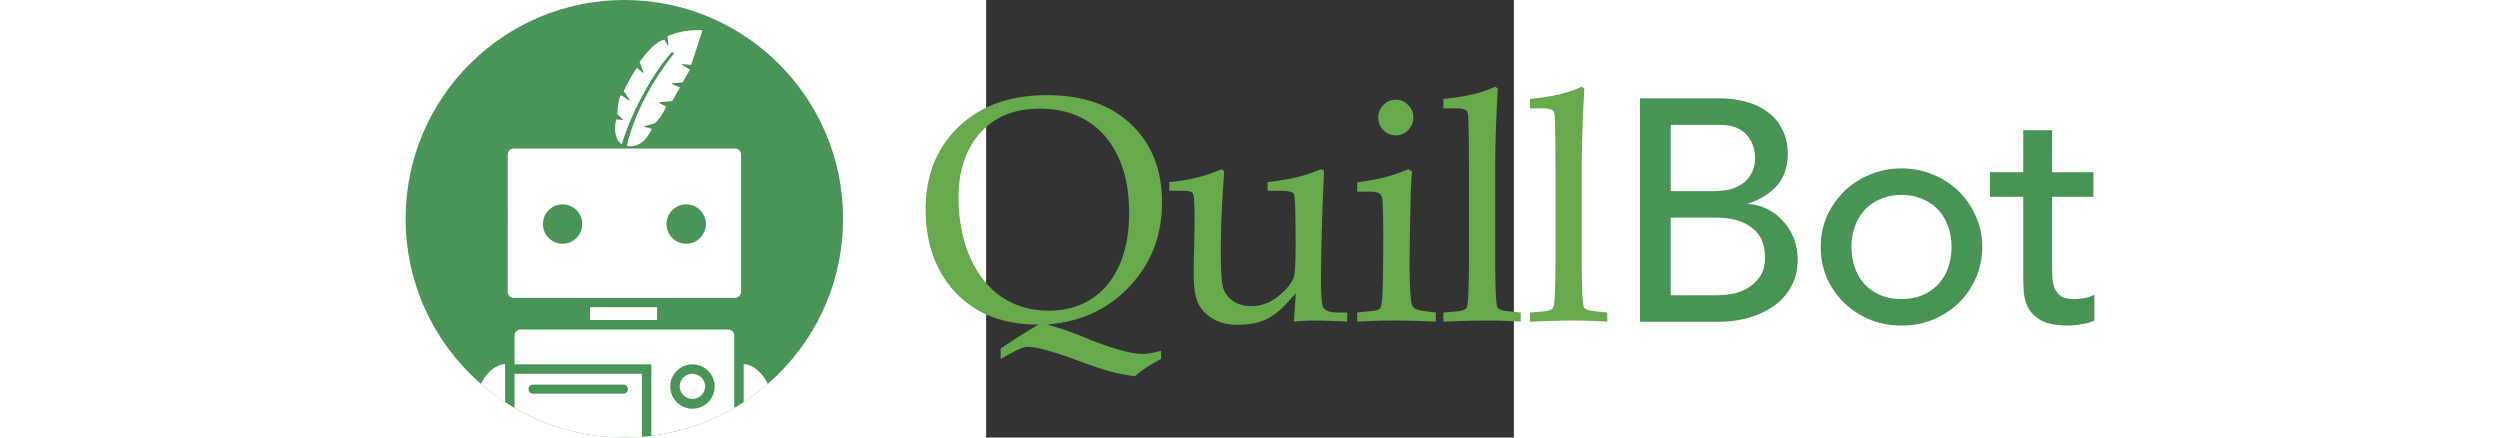 <?xml version="1.0" encoding="UTF-8" standalone="no"?>
<svg
   height="35"
   fill="none"
   viewBox="0 0 300 248.7"
   version="1.1"
   id="svg4"
   sodipodi:docname="quillbot.svg"
   width="200"
   inkscape:version="1.3.2 (091e20e, 2023-11-25, custom)"
   xmlns:inkscape="http://www.inkscape.org/namespaces/inkscape"
   xmlns:sodipodi="http://sodipodi.sourceforge.net/DTD/sodipodi-0.dtd"
   xmlns="http://www.w3.org/2000/svg"
   xmlns:svg="http://www.w3.org/2000/svg">
  <rect x="0" y="0" width="300" height="248.7" fill="#333333" stroke="none"/>
  <defs
     id="defs4" />
  <sodipodi:namedview
     id="namedview4"
     pagecolor="#505050"
     bordercolor="#eeeeee"
     borderopacity="1"
     inkscape:showpageshadow="0"
     inkscape:pageopacity="0"
     inkscape:pagecheckerboard="0"
     inkscape:deskcolor="#d1d1d1"
     inkscape:zoom="1.0729879"
     inkscape:cx="47.996812"
     inkscape:cy="26.561342"
     inkscape:window-width="1920"
     inkscape:window-height="991"
     inkscape:window-x="-9"
     inkscape:window-y="-9"
     inkscape:window-maximized="1"
     inkscape:current-layer="svg4" />
  <path
     fill="#66aa4c"
     d="m 34.663,184.531 c 6.792,1.783 13.854,4.19 21.179,7.226 15.302,6.304 26.351,9.455 33.145,9.455 2.304,0 5.79,-0.594 10.457,-1.783 v 4.638 c -6.616,3.449 -11.52,6.722 -14.711,9.814 -5.141,-0.655 -9.779,-1.546 -13.913,-2.675 -4.136,-1.072 -10.429,-3.184 -18.878,-6.335 -13.944,-5.115 -23.307,-7.672 -28.094,-7.672 -1.358,0 -2.806,0.296 -4.341,0.892 -1.478,0.594 -5.23,2.586 -11.257,5.976 v -5.889 c 10.103,-6.839 17.341,-11.389 21.714,-13.65 -13.352,0 -24.755,-2.647 -34.208,-7.94 -9.453,-5.354 -16.839,-12.968 -22.155,-22.841 -5.319,-9.875 -7.977,-21.445 -7.977,-34.708 0,-19.389 6.262,-35.062 18.789,-47.018 12.524,-11.956 29.215,-17.935 50.071,-17.935 20.443,0 36.453,5.561 48.034,16.686 11.637,11.062 17.458,25.813 17.458,44.252 0,14.157 -3.428,26.587 -10.281,37.293 -6.795,10.647 -15.715,18.826 -26.763,24.537 -7.916,4.106 -17.341,6.663 -28.27,7.672 z m -50.338,-72.719 c 0,13.383 2.273,25.041 6.823,34.975 4.549,9.932 10.635,17.397 18.256,22.395 7.623,4.936 16.337,7.405 26.144,7.405 9.099,0 17.045,-2.112 23.84,-6.335 6.795,-4.223 12.142,-10.499 16.041,-18.826 3.899,-8.327 5.849,-18.498 5.849,-30.513 0,-12.611 -2.156,-23.375 -6.471,-32.298 -4.312,-8.923 -10.22,-15.614 -17.723,-20.074 -7.503,-4.521 -16.395,-6.781 -26.674,-6.781 -9.394,0 -17.489,1.994 -24.283,5.978 -6.795,3.984 -12.142,9.814 -16.041,17.486 -3.841,7.672 -5.76,16.536 -5.76,26.587 z m 190.631,71.023 1.063,-16.06 -5.23,5.711 c -4.075,4.46 -8.242,7.614 -12.496,9.455 -4.193,1.785 -9.392,2.677 -15.598,2.677 -5.317,0 -9.894,-1.129 -13.735,-3.39 -3.841,-2.259 -6.647,-5.173 -8.421,-8.742 -1.713,-3.63 -2.569,-9.338 -2.569,-17.132 0,-4.045 0.089,-8.742 0.265,-14.096 l 0.267,-14.364 c 0,-10.054 -0.296,-15.645 -0.887,-16.776 -0.533,-1.129 -2.393,-1.694 -5.584,-1.694 h -7.886 v -4.906 c 8.033,-0.716 15.45,-2.203 22.242,-4.463 l 7.355,-2.766 c 1.007,0 1.509,0.744 1.509,2.231 l -0.622,9.101 c -0.826,12.609 -1.241,24.328 -1.241,35.154 0,10.823 0.443,17.754 1.33,20.788 0.887,2.973 2.747,5.471 5.584,7.494 2.834,1.964 6.29,2.945 10.368,2.945 5.495,0 10.516,-1.783 15.065,-5.354 4.608,-3.566 7.623,-7.165 9.04,-10.793 0.767,-2.083 1.152,-8.36 1.152,-18.828 0,-17.606 -0.324,-27.181 -0.974,-28.727 -0.591,-1.251 -3.25,-1.875 -7.977,-1.875 h -7.001 v -4.906 c 6.086,-0.716 11.255,-1.549 15.509,-2.499 4.254,-0.953 8.744,-2.379 13.472,-4.282 0.589,-0.298 1.121,-0.446 1.595,-0.446 1.004,0 1.506,0.563 1.506,1.694 l -0.354,8.296 c -0.887,20.342 -1.33,38.246 -1.33,53.712 0,8.683 0.443,13.65 1.33,14.899 1.3,1.844 4.106,2.769 8.418,2.769 h 5.141 v 5.173 c -7.386,-0.418 -13.648,-0.624 -18.789,-0.624 -3.841,0 -7.682,0.206 -11.52,0.624 z M 232.917,56.676 c 2.719,0 5.051,1.011 7.001,3.034 1.95,1.964 2.926,4.341 2.926,7.137 0,2.797 -0.976,5.176 -2.926,7.137 -1.95,1.964 -4.282,2.945 -7.001,2.945 -2.776,0 -5.141,-0.981 -7.09,-2.945 -1.95,-1.961 -2.923,-4.341 -2.923,-7.137 0,-2.794 0.974,-5.173 2.923,-7.137 1.95,-2.022 4.315,-3.034 7.09,-3.034 z m 7.09,39.525 2.126,1.337 a 210.677,210.677 0 0 0 -0.795,14.723 c -0.415,17.369 -0.622,30.187 -0.622,38.455 0,7.733 0.265,14.335 0.798,19.807 0.237,2.142 0.798,3.627 1.685,4.46 0.885,0.833 3.013,1.457 6.379,1.875 l 6.027,0.802 v 5.176 a 492.443,492.443 0 0 0 -23.575,-0.624 c -6.971,0 -14.002,0.206 -21.09,0.624 v -5.178 l 7.621,-0.802 c 2.954,-0.239 4.756,-0.774 5.406,-1.607 0.709,-0.892 1.152,-3.777 1.33,-8.653 0.296,-7.555 0.443,-17.963 0.443,-31.228 0,-9.221 -0.148,-16.327 -0.443,-21.323 -0.12,-1.844 -0.65,-3.153 -1.595,-3.925 -0.887,-0.774 -2.926,-1.161 -6.114,-1.161 h -6.647 v -5.263 c 7.208,-1.072 12.496,-2.053 15.863,-2.945 3.425,-0.892 7.827,-2.41 13.205,-4.552 z m 50.873,-45.859 c -1.004,17.428 -1.506,33.19 -1.506,47.288 v 45.859 c 0,18.2 0.382,28.521 1.152,30.959 0.413,1.251 2.363,2.053 5.849,2.41 l 7.531,0.802 v 5.176 a 286.064,286.064 0 0 0 -18.432,-0.624 c -6.499,0 -15.006,0.206 -25.525,0.624 v -5.178 l 7.623,-0.624 c 3.367,-0.298 5.286,-1.159 5.76,-2.588 0.767,-2.32 1.152,-12.876 1.152,-31.674 V 97.183 l -0.089,-17.132 -0.265,-11.687 c 0,-2.914 -0.326,-4.699 -0.976,-5.354 -0.946,-0.95 -2.923,-1.427 -5.936,-1.427 h -7.269 v -5.354 c 12.29,-1.131 22.097,-3.449 29.424,-6.959 z m 49.189,0 c -1.004,17.428 -1.506,33.19 -1.506,47.288 v 45.859 c 0,18.2 0.382,28.521 1.152,30.959 0.413,1.251 2.363,2.053 5.849,2.41 l 7.531,0.802 v 5.176 a 286.008,286.008 0 0 0 -18.432,-0.624 c -6.499,0 -15.006,0.206 -25.525,0.624 v -5.178 l 7.623,-0.624 c 3.367,-0.298 5.286,-1.159 5.76,-2.588 0.767,-2.32 1.152,-12.876 1.152,-31.674 V 97.183 l -0.089,-17.132 -0.265,-11.687 c 0,-2.914 -0.326,-4.699 -0.976,-5.354 -0.943,-0.95 -2.923,-1.427 -5.936,-1.427 h -7.269 v -5.354 c 12.29,-1.131 22.097,-3.449 29.424,-6.959 z"
     id="path1"
     style="stroke-width:2.346" />
  <path
     fill="#479455"
     d="m 371.687,55.901 h 44.825 c 5.589,0 10.75,0.657 15.487,1.973 4.859,1.314 8.991,3.289 12.39,5.92 3.524,2.51 6.257,5.8 8.2,9.866 2.065,3.946 3.097,8.611 3.097,13.993 0,7.294 -2.065,13.273 -6.194,17.937 -4.129,4.545 -9.476,7.893 -16.034,10.047 v 0.359 c 3.885,0.239 7.531,1.255 10.931,3.05 a 26.876,26.876 0 0 1 8.747,6.816 c 2.55,2.75 4.556,5.981 6.013,9.688 1.457,3.707 2.187,7.712 2.187,12.017 0,5.741 -1.215,10.823 -3.644,15.251 -2.309,4.303 -5.528,7.951 -9.657,10.94 -4.132,2.989 -8.93,5.263 -14.396,6.816 -5.467,1.556 -11.358,2.332 -17.674,2.332 h -44.278 z m 17.491,52.739 h 23.871 c 3.28,0 6.379,-0.298 9.293,-0.896 2.916,-0.718 5.467,-1.854 7.653,-3.409 a 16.119,16.119 0 0 0 5.103,-5.92 c 1.335,-2.393 2.004,-5.321 2.004,-8.789 0,-5.023 -1.64,-9.39 -4.92,-13.097 -3.28,-3.707 -8.442,-5.561 -15.487,-5.561 H 389.178 Z m 0,59.195 h 25.694 a 58.703,58.703 0 0 0 8.747,-0.716 29.457,29.457 0 0 0 9.11,-3.228 23.322,23.322 0 0 0 7.107,-6.64 c 1.943,-2.747 2.914,-6.396 2.914,-10.94 0,-7.534 -2.489,-13.155 -7.47,-16.862 -4.981,-3.824 -11.722,-5.741 -20.225,-5.741 H 389.178 v 44.13 z m 102.748,-27.444 c 0,4.305 0.669,8.31 2.006,12.02 1.335,3.587 3.219,6.696 5.647,9.326 2.431,2.51 5.406,4.545 8.93,6.1 3.522,1.436 7.47,2.151 11.844,2.151 4.373,0 8.32,-0.716 11.844,-2.151 3.522,-1.556 6.499,-3.59 8.927,-6.1 2.431,-2.63 4.312,-5.739 5.65,-9.326 1.335,-3.707 2.004,-7.714 2.004,-12.02 0,-4.305 -0.669,-8.252 -2.004,-11.839 -1.337,-3.707 -3.219,-6.816 -5.65,-9.329 -2.428,-2.63 -5.406,-4.664 -8.927,-6.1 -3.524,-1.553 -7.47,-2.33 -11.844,-2.33 -4.373,0 -8.322,0.777 -11.844,2.332 -3.524,1.434 -6.499,3.468 -8.93,6.1 -2.428,2.51 -4.312,5.619 -5.647,9.326 -1.337,3.587 -2.006,7.534 -2.006,11.839 z m -17.491,0 c 0,-6.218 1.154,-12.02 3.461,-17.4 a 46.648,46.648 0 0 1 9.84,-14.171 c 4.129,-4.066 8.988,-7.236 14.577,-9.509 5.589,-2.391 11.602,-3.587 18.04,-3.587 6.438,0 12.451,1.197 18.038,3.59 5.589,2.271 10.448,5.441 14.577,9.507 a 44.05,44.05 0 0 1 9.659,14.171 c 2.428,5.38 3.644,11.182 3.644,17.4 0,6.218 -1.215,12.078 -3.644,17.58 a 44.048,44.048 0 0 1 -9.659,14.171 c -4.129,3.946 -8.988,7.116 -14.577,9.507 -5.586,2.273 -11.6,3.409 -18.038,3.409 -6.438,0 -12.451,-1.136 -18.04,-3.409 -5.589,-2.393 -10.448,-5.561 -14.577,-9.507 a 46.643,46.643 0 0 1 -9.84,-14.171 c -2.306,-5.502 -3.461,-11.363 -3.461,-17.58 z M 629.453,111.868 h -23.505 v 38.572 c 0,2.391 0.061,4.782 0.183,7.175 a 20.623,20.623 0 0 0 1.274,6.279 c 0.852,1.793 2.065,3.287 3.644,4.484 1.701,1.077 4.132,1.614 7.29,1.614 1.943,0 3.949,-0.178 6.013,-0.537 a 17.533,17.533 0 0 0 5.647,-1.973 v 14.711 c -1.943,1.075 -4.493,1.793 -7.651,2.151 -3.038,0.479 -5.406,0.718 -7.107,0.718 -6.318,0 -11.238,-0.838 -14.76,-2.51 -3.402,-1.795 -5.952,-4.068 -7.653,-6.818 -1.579,-2.75 -2.55,-5.8 -2.914,-9.15 a 148.2,148.2 0 0 1 -0.366,-10.403 v -44.311 h -18.951 V 97.878 h 18.951 V 74.019 h 16.4 v 23.859 h 23.505 z"
     id="path2"
     style="stroke-width:2.346" />
  <path
     fill="#499557"
     d="m -205.65,248.7 c 68.674,0 124.35,-55.674 124.35,-124.341 C -81.279,55.676 -136.957,0 -205.65,0 c -68.674,0 -124.35,55.674 -124.35,124.341 0,68.684 55.676,124.36 124.35,124.36 z"
     id="path3"
     style="stroke-width:2.346" />
  <path
     d="m -179.159,30.236 c -8.418,8.967 -22.512,32.554 -27.899,51.828 -2.36,-1.565 -5.044,-5.772 -3.275,-13.948 0.042,-0.122 0.164,-0.223 0.286,-0.183 l 3.273,0.286 c 0.244,0.019 0.366,-0.286 0.183,-0.448 l -2.928,-2.806 c -0.061,-0.061 -0.103,-0.122 -0.103,-0.183 0.122,-3.01 0.692,-8.967 2.015,-10.511 0.08,-0.103 0.223,-0.103 0.324,-0.042 l 4.291,2.867 c 0.223,0.164 0.509,-0.122 0.345,-0.345 l -3.252,-4.819 c -0.082,-0.061 -0.082,-0.141 -0.042,-0.244 1.891,-3.843 5.795,-11.45 7.384,-12.932 0.101,-0.101 0.223,-0.061 0.324,0 l 3.092,2.562 c 0.223,0.164 0.507,-0.04 0.406,-0.284 l -2.217,-5.593 c -0.019,-0.061 -0.019,-0.162 0.04,-0.223 2.686,-3.904 9.031,-11.672 13.829,-12.646 0.103,-0.042 0.225,0.019 0.286,0.12 l 1.708,2.989 c 0.122,0.244 0.507,0.122 0.467,-0.162 l -0.446,-4.697 c 0,-0.082 0.019,-0.183 0.12,-0.244 2.684,-1.403 10.047,-3.864 19.42,-3.416 0.183,-0.04 0.286,0.122 0.244,0.284 l -6.302,19.216 c -0.021,0.122 -0.143,0.183 -0.244,0.183 l -4.697,-0.385 c -0.286,-0.042 -0.387,0.345 -0.164,0.467 l 4.129,2.522 c 0.141,0.061 0.162,0.223 0.101,0.345 l -4.047,6.914 c -0.019,0.061 -0.122,0.122 -0.183,0.122 l -5.673,0.507 c -0.284,0.04 -0.305,0.387 -0.061,0.509 l 4.129,1.708 c 0.162,0.061 0.223,0.223 0.122,0.387 l -4.23,7.379 c -0.021,0.061 -0.122,0.122 -0.183,0.122 l -7.097,0.633 a 0.246,0.246 0 0 0 -0.101,0.465 l 3.721,2.013 c 0.122,0.061 0.162,0.225 0.122,0.347 -1.464,2.886 -4.779,8.925 -7.585,9.556 l -4.575,1.199 c -0.244,0.061 -0.244,0.448 0,0.509 l 3.782,0.955 c 0.141,0.021 0.244,0.225 0.183,0.347 -2.196,4.798 -6.71,10.797 -14.134,9.495 4.575,-19.051 14.723,-37.232 26.395,-51.974 l 0.382,-0.486 c -0.04,-0.366 -0.099,-0.774 -0.971,-0.795 a 0.633,0.633 0 0 0 -0.509,0.286 z m 4.972,189.51 a 7.243,7.243 0 0 1 7.238,-7.24 7.255,7.255 0 0 1 7.24,7.24 7.243,7.243 0 0 1 -14.479,0 z M -187.061,174.644 h -38.07 v 7.259 H -187.063 V 174.644 Z m -84.91,-8.784 V 87.902 c 0,-1.912 1.549,-3.458 3.458,-3.458 h 125.753 c 1.912,0 3.456,1.549 3.456,3.458 v 77.958 c 0,1.912 -1.544,3.456 -3.456,3.456 h -125.753 a 3.454,3.454 0 0 1 -3.456,-3.456 z m 20.032,-38.492 a 11.177,11.177 0 0 0 11.184,11.184 11.192,11.192 0 0 0 11.184,-11.184 11.177,11.177 0 0 0 -11.184,-11.182 11.177,11.177 0 0 0 -11.184,11.182 z m 70.258,0 a 11.177,11.177 0 0 0 11.184,11.184 11.192,11.192 0 0 0 11.184,-11.184 11.177,11.177 0 0 0 -11.184,-11.182 11.177,11.177 0 0 0 -11.184,11.182 z m -105.449,90.872 a 122.668,122.668 0 0 0 13.664,10.309 v -21.552 c -3.923,0 -10.065,3.557 -13.664,11.243 z m 81.506,30.461 a 123.836,123.836 0 0 1 -62.45,-16.837 v -19.356 h 72.393 v 35.766 a 123.086,123.086 0 0 1 -9.943,0.427 z m -47.016,-30.074 h -4.922 c -1.422,0 -2.581,1.138 -2.581,2.581 0,1.424 1.159,2.583 2.581,2.583 h 51.368 c 1.424,0 2.581,-1.159 2.581,-2.581 0,-1.424 -1.157,-2.581 -2.581,-2.581 h -46.446 z m 105.989,-31.294 h -117.945 c -1.912,0 -3.456,1.549 -3.456,3.458 v 16.327 h 77.761 v 40.606 a 123.369,123.369 0 0 0 47.096,-15.861 v -41.073 c 0,-1.912 -1.544,-3.458 -3.456,-3.458 z m -20.295,44.998 a 12.606,12.606 0 1 1 0,-25.213 12.606,12.606 0 1 1 0,25.213 z m 29.133,-25.335 c 3.925,0 10.065,3.557 13.667,11.243 a 128.132,128.132 0 0 1 -13.667,10.33 z"
     fill="#ffffff"
     clip-rule="evenodd"
     fill-rule="evenodd"
     id="path4"
     style="stroke-width:2.346" />
</svg>
